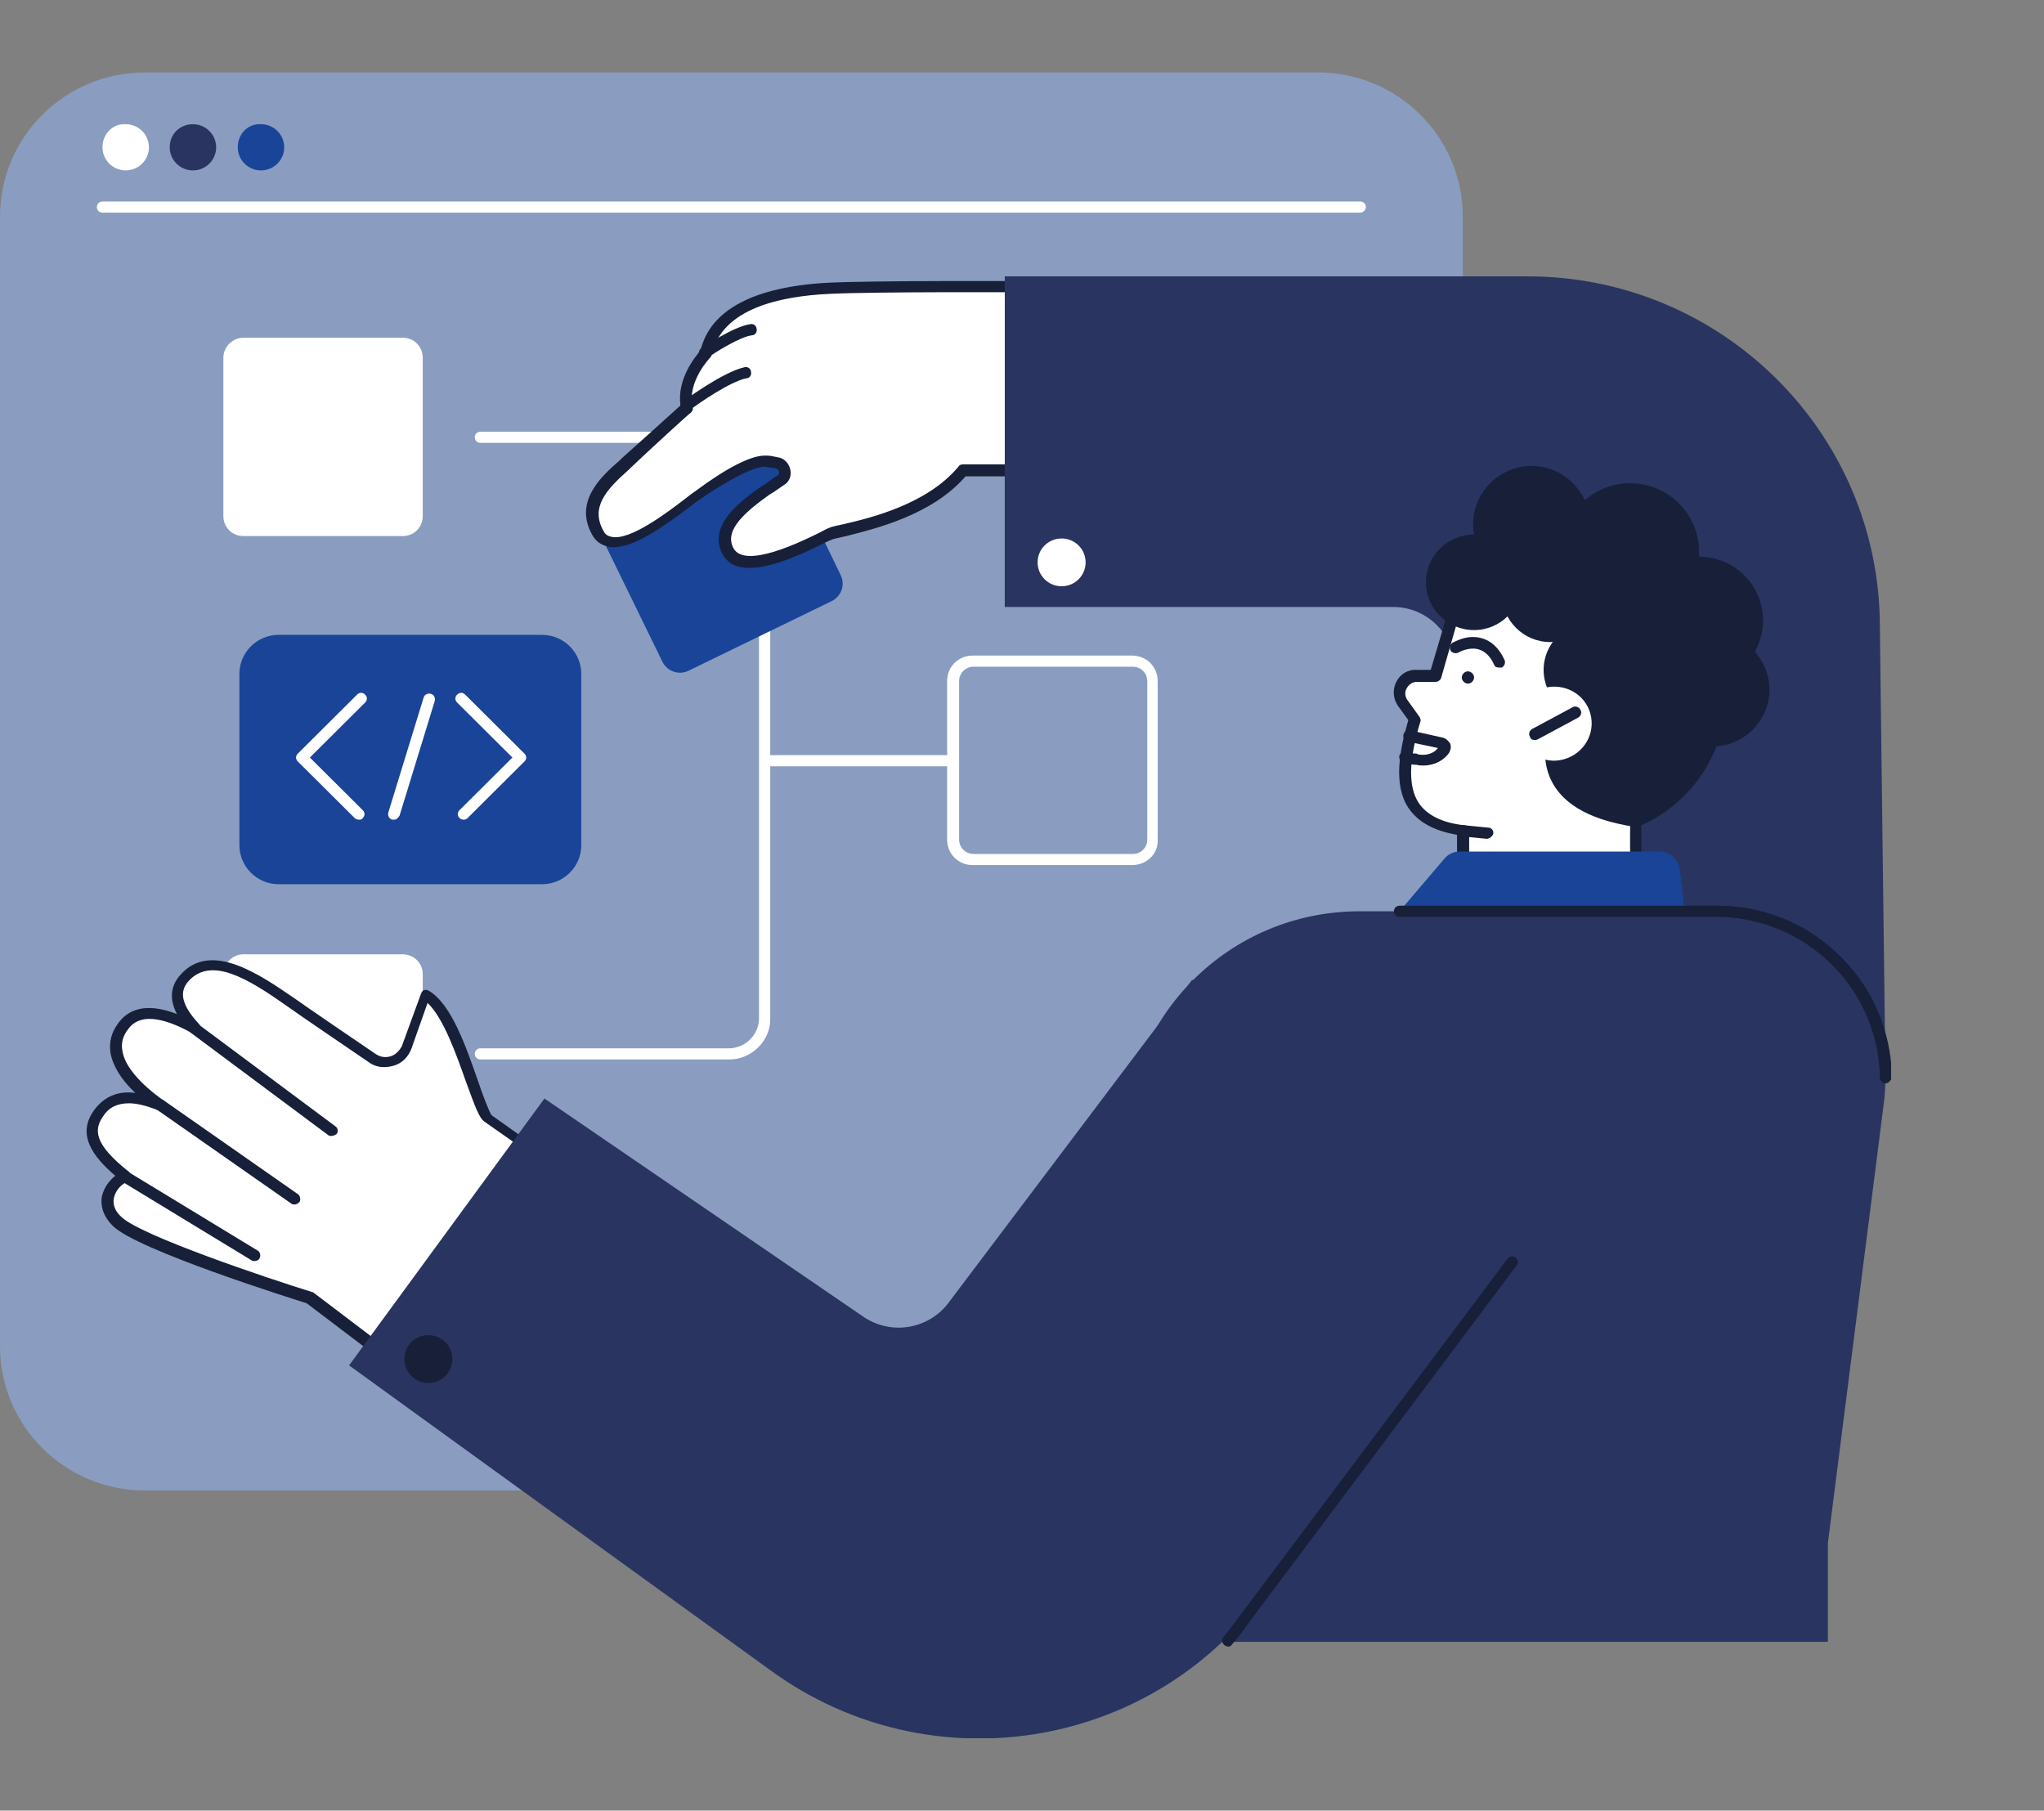 <svg width="254" height="225" viewBox="0 0 254 225" fill="none" xmlns="http://www.w3.org/2000/svg">
<rect x="0" y="0" width="254" height="225" fill="#808080" stroke="none"/>
<g clip-path="url(#clip0_345_9219)">
<path d="M18.008 9H163.764C173.713 9 181.772 17.019 181.772 26.918V167.294C181.772 177.194 173.713 185.212 163.764 185.212H18.008C8.059 185.212 0 177.194 0 167.294V26.918C0 17.019 8.059 9 18.008 9Z" fill="#8A9CC0"/>
<path d="M90.638 131.656H59.696C59.298 131.656 59 131.359 59 130.963C59 130.567 59.298 130.27 59.696 130.27H90.539C92.628 130.27 94.32 128.587 94.32 126.508V58.795C94.32 56.716 92.628 55.033 90.539 55.033H59.696C59.298 55.033 59 54.736 59 54.34C59 53.944 59.298 53.647 59.696 53.647H90.539C93.424 53.647 95.713 55.924 95.713 58.795V126.508C95.812 129.28 93.424 131.656 90.638 131.656Z" fill="white"/>
<path d="M30.245 118.588H50.044C51.437 118.588 52.531 119.677 52.531 121.063V140.763C52.531 142.149 51.437 143.238 50.044 143.238H30.245C28.852 143.238 27.758 142.149 27.758 140.763V121.063C27.758 119.677 28.952 118.588 30.245 118.588Z" fill="white"/>
<path d="M60.49 138.882C59.097 137.892 56.808 126.013 52.729 123.538L50.342 130.072C49.745 131.854 47.556 132.547 46.063 131.458C42.88 129.28 38.005 125.914 35.816 124.429C31.14 121.162 26.065 117.994 22.882 121.459C21.091 123.34 21.986 125.518 24.175 127.795C20.494 125.716 17.012 125.023 15.221 127.498C12.833 130.765 15.519 134.329 19.797 137.298C16.315 135.913 13.828 136.111 12.236 138.288C10.346 140.961 11.938 143.337 15.519 146.208C13.728 147 12.037 149.475 14.425 151.851C17.509 154.821 38.402 161.354 38.402 161.354L46.859 167.789L68.947 144.921C68.947 144.723 61.982 139.872 60.49 138.882Z" fill="white"/>
<path d="M46.863 168.383C46.664 168.383 46.565 168.383 46.465 168.284L38.108 161.948C36.218 161.354 17.016 155.316 14.031 152.346C12.638 150.96 12.539 149.673 12.638 148.782C12.837 147.792 13.434 146.802 14.329 146.109C11.544 143.733 9.454 140.961 11.742 137.892C12.937 136.308 14.628 135.516 16.817 135.813C15.026 134.13 14.031 132.448 13.732 130.864C13.533 129.478 13.832 128.29 14.727 127.102C15.822 125.617 17.911 124.429 21.99 126.013C20.995 124.132 21.194 122.449 22.488 121.063C26.268 116.905 32.337 121.162 36.417 123.934C38.506 125.419 43.182 128.587 46.664 130.963C47.261 131.359 47.858 131.458 48.555 131.26C49.151 131.062 49.649 130.567 49.947 129.973L52.335 123.439C52.435 123.241 52.534 123.043 52.733 123.043C52.932 122.944 53.131 123.043 53.33 123.142C56.116 124.825 57.907 130.072 59.399 134.328C59.996 136.11 60.792 138.189 61.091 138.585L69.448 144.525C69.647 144.624 69.746 144.822 69.746 145.02C69.746 145.218 69.647 145.416 69.547 145.614L47.46 168.482C47.261 168.284 47.062 168.383 46.863 168.383ZM16.021 137.1C14.628 137.1 13.533 137.595 12.837 138.684C11.643 140.367 11.643 142.149 16.021 145.614C16.22 145.812 16.319 146.01 16.319 146.208C16.319 146.406 16.12 146.703 15.921 146.802C15.125 147.099 14.329 147.891 14.13 148.98C14.031 149.772 14.329 150.564 15.125 151.257C17.513 153.534 33.034 158.78 38.804 160.562C38.904 160.562 39.003 160.661 39.003 160.661L46.963 166.7L67.956 144.822L60.195 139.377C59.499 138.882 59.001 137.397 57.907 134.427C56.713 131.062 55.121 126.508 53.131 124.627L51.141 130.27C50.743 131.359 49.947 132.151 48.853 132.448C47.759 132.745 46.664 132.646 45.769 131.953C42.287 129.577 37.611 126.409 35.521 124.924C30.745 121.558 26.268 118.885 23.483 121.855C22.587 122.845 21.99 124.33 24.776 127.3C24.975 127.597 25.075 127.993 24.776 128.191C24.577 128.488 24.179 128.587 23.881 128.389C21.194 126.904 17.613 125.518 15.921 127.894C15.225 128.785 15.026 129.676 15.225 130.666C15.523 132.448 17.314 134.625 20.398 136.803C20.697 137.001 20.796 137.397 20.597 137.694C20.398 137.991 20 138.189 19.702 137.991C18.209 137.397 17.016 137.1 16.021 137.1Z" fill="#171F39"/>
<path d="M118.491 95.225H95.111C94.713 95.225 94.414 94.928 94.414 94.532C94.414 94.136 94.713 93.839 95.111 93.839H118.491C118.889 93.839 119.188 94.136 119.188 94.532C119.188 94.928 118.889 95.225 118.491 95.225Z" fill="white"/>
<path d="M30.245 41.966H50.044C51.437 41.966 52.531 43.054 52.531 44.441V64.141C52.531 65.527 51.437 66.615 50.044 66.615H30.245C28.852 66.615 27.758 65.527 27.758 64.141V44.441C27.758 43.054 28.952 41.966 30.245 41.966Z" fill="white"/>
<path d="M140.678 107.501H120.879C119.088 107.501 117.695 106.115 117.695 104.333V84.633C117.695 82.851 119.088 81.465 120.879 81.465H140.678C142.469 81.465 143.862 82.851 143.862 84.633V104.333C143.961 106.115 142.469 107.501 140.678 107.501ZM120.979 82.851C119.984 82.851 119.188 83.643 119.188 84.633V104.333C119.188 105.323 119.984 106.115 120.979 106.115H140.777C141.772 106.115 142.568 105.323 142.568 104.333V84.633C142.568 83.643 141.772 82.851 140.777 82.851H120.979V82.851Z" fill="white"/>
<path d="M74.82 61.171L92.629 52.558C93.823 51.964 95.315 52.459 95.912 53.746L104.468 71.466C105.065 72.654 104.568 74.139 103.274 74.733L85.565 83.346C84.371 83.94 82.878 83.445 82.281 82.158L73.626 64.438C73.029 63.25 73.526 61.765 74.82 61.171Z" fill="#194498"/>
<path d="M127.647 35.63C127.647 35.63 109.042 35.531 102.774 35.828C98.496 36.026 89.044 37.016 87.552 43.846C87.552 43.846 84.368 47.014 85.164 50.578C85.164 50.578 79.99 55.33 77.702 57.409C75.414 59.488 71.931 62.359 74.12 66.219C76.309 70.08 84.467 62.953 86.557 61.567C88.546 60.181 93.223 57.211 95.213 57.409C95.61 57.508 96.108 57.508 96.506 57.607C97.6 57.805 97.899 59.191 97.003 59.785C96.605 60.082 96.108 60.379 95.61 60.775C93.322 62.458 88.746 65.428 90.437 68.595C92.327 72.456 101.58 67.111 103.172 66.516C104.664 65.823 114.613 64.636 119.588 58.597H137.596V35.63H127.647Z" fill="white"/>
<path d="M93.123 70.575C91.631 70.575 90.437 70.08 89.741 68.793C87.95 65.229 92.128 62.161 94.715 60.379C94.914 60.28 95.014 60.181 95.213 60.082C95.611 59.785 96.108 59.389 96.606 59.092C96.904 58.894 96.805 58.696 96.805 58.597C96.805 58.498 96.705 58.3 96.407 58.201C95.909 58.102 95.511 58.102 95.113 58.003C93.919 57.904 90.835 59.389 86.955 62.062C86.656 62.26 86.258 62.556 85.761 62.953C82.478 65.427 78.896 68.001 76.21 68.001C75.911 68.001 75.712 68.001 75.513 67.902C74.618 67.704 74.021 67.209 73.623 66.516C71.235 62.358 74.717 59.191 77.006 57.211L77.304 56.914C79.294 55.132 83.373 51.469 84.567 50.38C84.07 47.113 86.457 44.242 87.054 43.549C88.248 38.501 93.72 35.63 102.874 35.135C109.042 34.838 127.448 34.937 127.747 34.937H137.696C138.094 34.937 138.392 35.234 138.392 35.63V58.498C138.392 58.894 138.094 59.191 137.696 59.191H119.986C115.808 64.041 108.644 65.724 105.162 66.615C104.366 66.813 103.769 66.912 103.471 67.011C103.272 67.11 102.973 67.209 102.575 67.407C100.386 68.496 96.208 70.575 93.123 70.575ZM95.014 56.617C95.113 56.617 95.213 56.617 95.312 56.617C95.71 56.617 96.108 56.716 96.606 56.815C97.401 56.914 97.999 57.508 98.197 58.3C98.396 59.092 98.098 59.884 97.401 60.28C97.004 60.577 96.506 60.874 96.108 61.171C95.909 61.27 95.81 61.369 95.611 61.468C92.725 63.547 89.94 65.823 91.133 68.1C92.526 70.773 99.59 67.308 101.978 66.12C102.376 65.922 102.675 65.724 102.973 65.625C103.371 65.427 103.968 65.328 104.863 65.13C108.246 64.338 115.211 62.656 119.091 58.003C119.19 57.805 119.389 57.706 119.688 57.706H136.999V36.323H127.747C127.548 36.323 109.042 36.224 102.973 36.521C97.004 36.818 89.741 38.303 88.447 44.044C88.447 44.143 88.348 44.341 88.248 44.44C88.248 44.44 85.363 47.41 86.059 50.578C86.159 50.875 86.059 51.073 85.861 51.271C85.761 51.271 80.587 56.023 78.399 58.102L78.1 58.399C75.314 60.874 73.325 63.051 75.016 66.021C75.215 66.417 75.513 66.615 76.011 66.714C78.299 67.209 82.975 63.645 85.164 61.963C85.662 61.567 86.059 61.27 86.358 61.072C90.338 58.102 93.322 56.617 95.014 56.617Z" fill="#171F39"/>
<path d="M124.859 34.343V75.426H173.113C177.391 75.426 180.774 78.891 180.774 83.049L181.47 133.833H234.301L233.604 77.901C233.604 53.845 214.004 34.343 189.828 34.343H124.859V34.343Z" fill="#293560"/>
<path d="M87.552 44.539C87.353 44.539 87.055 44.44 86.955 44.242C86.756 43.946 86.856 43.45 87.154 43.252C87.353 43.154 91.134 40.58 93.223 40.283C93.621 40.184 94.019 40.481 94.019 40.877C94.118 41.273 93.82 41.669 93.422 41.669C91.93 41.867 88.945 43.748 87.95 44.44C87.85 44.539 87.751 44.539 87.552 44.539Z" fill="#171F39"/>
<path d="M85.267 51.271C85.068 51.271 84.869 51.172 84.67 50.974C84.471 50.677 84.471 50.182 84.769 49.984C84.968 49.786 89.844 46.222 92.53 45.629C92.928 45.53 93.326 45.827 93.326 46.222C93.425 46.618 93.127 47.014 92.729 47.014C90.739 47.41 86.859 50.083 85.565 51.073C85.565 51.271 85.366 51.271 85.267 51.271Z" fill="#171F39"/>
<path d="M196.596 104.135C206.487 104.135 214.505 96.157 214.505 86.315C214.505 76.474 206.487 68.496 196.596 68.496C186.705 68.496 178.688 76.474 178.688 86.315C178.688 96.157 186.705 104.135 196.596 104.135Z" fill="#171F39"/>
<path d="M197.588 65.13C197.588 69.09 194.305 72.357 190.325 72.357C186.346 72.357 183.062 69.09 183.062 65.13C183.062 61.171 186.346 57.904 190.325 57.904C194.305 57.904 197.588 61.171 197.588 65.13Z" fill="#171F39"/>
<path d="M211.02 69.926C211.777 65.285 208.61 60.912 203.945 60.159C199.281 59.405 194.886 62.557 194.129 67.198C193.372 71.84 196.539 76.213 201.204 76.966C205.868 77.719 210.263 74.567 211.02 69.926Z" fill="#171F39"/>
<path d="M218.876 78.916C219.886 74.66 217.237 70.394 212.959 69.389C208.681 68.384 204.394 71.02 203.384 75.276C202.374 79.533 205.023 83.799 209.301 84.804C213.579 85.809 217.866 83.173 218.876 78.916Z" fill="#171F39"/>
<path d="M219.878 85.722C219.878 89.582 216.694 92.75 212.814 92.75C208.934 92.75 205.75 89.582 205.75 85.722C205.75 81.861 208.934 78.693 212.814 78.693C216.794 78.693 219.878 81.861 219.878 85.722Z" fill="#171F39"/>
<path d="M31.639 156.702C31.539 156.702 31.34 156.702 31.241 156.603L15.123 146.802C14.824 146.604 14.725 146.208 14.924 145.812C15.123 145.515 15.521 145.416 15.919 145.614L32.036 155.415C32.335 155.613 32.434 156.009 32.235 156.405C32.136 156.603 31.837 156.702 31.639 156.702Z" fill="#171F39"/>
<path d="M36.61 149.673C36.511 149.673 36.312 149.673 36.212 149.574L19.498 137.892C19.199 137.694 19.1 137.199 19.299 136.902C19.498 136.605 19.995 136.506 20.294 136.704L37.008 148.386C37.307 148.584 37.406 149.079 37.207 149.376C37.008 149.574 36.809 149.673 36.61 149.673Z" fill="#171F39"/>
<path d="M41.191 141.159C41.091 141.159 40.892 141.159 40.793 141.06L23.78 128.389C23.481 128.191 23.382 127.696 23.68 127.399C23.879 127.102 24.377 127.003 24.675 127.3L41.688 139.971C41.987 140.169 42.086 140.664 41.788 140.961C41.589 141.06 41.39 141.159 41.191 141.159Z" fill="#171F39"/>
<path d="M176.103 83.94H178.391L180.779 75.723C181.277 73.941 183.366 72.951 185.057 73.743L195.305 78.198C195.305 78.198 192.917 88.296 192.42 90.276C191.624 93.344 190.529 100.868 203.165 102.749V118.39H181.774V103.244C173.616 102.155 173.616 96.611 175.705 89.484L174.213 87.405C173.218 85.92 174.312 83.94 176.103 83.94Z" fill="white"/>
<path d="M203.162 119.083H181.772C181.374 119.083 181.075 118.786 181.075 118.39V103.739C178.19 103.244 176.2 102.155 175.006 100.373C173.116 97.502 173.912 93.245 175.006 89.484L173.713 87.702C173.116 86.811 173.016 85.722 173.514 84.732C174.011 83.742 175.006 83.148 176.101 83.247H177.792L180.08 75.525C180.18 75.129 180.578 74.931 180.976 75.03C181.374 75.129 181.573 75.525 181.473 75.921L179.085 84.237C178.986 84.534 178.687 84.732 178.389 84.732H176.101C175.504 84.732 175.106 85.029 174.807 85.524C174.509 86.019 174.608 86.613 174.907 87.009L176.399 89.088C176.499 89.285 176.598 89.484 176.499 89.681C175.006 94.631 175.006 97.799 176.3 99.779C177.295 101.264 179.185 102.254 181.971 102.551C182.369 102.551 182.568 102.947 182.568 103.244V117.697H202.565V102.749C202.565 102.353 202.864 102.056 203.262 102.056C203.66 102.056 203.958 102.353 203.958 102.749V118.39C203.958 118.588 203.859 118.786 203.759 118.885C203.56 119.083 203.361 119.083 203.162 119.083Z" fill="#171F39"/>
<path d="M183.16 84.336C183.061 84.732 182.663 85.029 182.265 84.93C181.867 84.831 181.568 84.435 181.668 84.039C181.767 83.643 182.165 83.346 182.563 83.445C182.961 83.544 183.26 83.94 183.16 84.336Z" fill="#171F39"/>
<path d="M186.245 82.95C185.946 82.95 185.747 82.851 185.648 82.554C185.151 81.465 184.454 80.871 183.658 80.673C182.464 80.376 181.27 81.069 181.27 81.069C180.972 81.267 180.474 81.168 180.275 80.871C180.076 80.574 180.176 80.079 180.474 79.881C180.574 79.881 182.166 78.792 184.056 79.287C185.25 79.584 186.245 80.475 186.941 81.96C187.14 82.356 186.941 82.752 186.643 82.95C186.444 82.95 186.344 82.95 186.245 82.95Z" fill="#171F39"/>
<path d="M184.757 104.234C184.658 104.234 181.772 103.937 181.772 103.937C181.375 103.937 181.076 103.541 181.176 103.145C181.176 102.749 181.573 102.452 181.971 102.551L184.956 102.848C185.354 102.848 185.653 103.244 185.553 103.64C185.454 103.937 185.056 104.234 184.757 104.234Z" fill="#171F39"/>
<path d="M234.107 137.001C235.699 124.627 226.248 113.539 213.712 113.242C213.513 113.242 213.413 113.242 213.214 113.242H168.94C152.823 113.242 139.789 126.211 139.789 142.248V204.021H227.143V191.746L234.107 137.001Z" fill="#293560"/>
<path d="M43.379 169.67L67.655 136.506L107.153 163.532C110.635 166.007 115.411 165.215 117.898 161.849L148.144 121.756L190.727 153.236L157.098 198.082C142.871 217.584 115.511 221.84 95.911 207.684L43.379 169.67Z" fill="#293560"/>
<path d="M152.618 204.616C152.419 204.616 152.32 204.517 152.121 204.418C151.823 204.121 151.823 203.725 152.021 203.428C152.618 202.735 153.116 202.042 153.713 201.25L187.341 156.405C187.54 156.108 188.038 156.009 188.336 156.306C188.635 156.504 188.734 156.999 188.436 157.296L154.807 202.141C154.31 202.933 153.713 203.626 153.116 204.319C153.016 204.517 152.817 204.616 152.618 204.616Z" fill="#171F39"/>
<path d="M189.134 72.357C189.134 75.624 186.448 78.297 183.165 78.297C179.882 78.297 177.195 75.624 177.195 72.357C177.195 69.09 179.882 66.418 183.165 66.418C186.448 66.418 189.134 69.09 189.134 72.357Z" fill="#171F39"/>
<path d="M203.759 83.247C203.759 86.514 201.073 89.187 197.79 89.187C194.507 89.187 191.82 86.514 191.82 83.247C191.82 79.98 194.507 77.307 197.79 77.307C201.073 77.307 203.759 79.98 203.759 83.247Z" fill="#171F39"/>
<path d="M198.587 73.842C198.587 77.109 195.901 79.782 192.618 79.782C189.335 79.782 186.648 77.109 186.648 73.842C186.648 70.575 189.335 67.902 192.618 67.902C195.901 67.902 198.587 70.575 198.587 73.842Z" fill="#171F39"/>
<path d="M193.012 94.532C190.425 94.433 188.435 92.355 188.535 89.781C188.634 87.207 190.724 85.227 193.31 85.326C195.897 85.425 197.887 87.504 197.788 90.078C197.688 92.552 195.599 94.532 193.012 94.532Z" fill="white"/>
<path d="M190.72 91.958C190.421 91.958 190.222 91.859 190.123 91.562C189.924 91.265 190.023 90.77 190.421 90.572L195.396 87.9C195.694 87.701 196.192 87.8 196.391 88.197C196.59 88.493 196.49 88.989 196.092 89.186L191.118 91.859C190.919 91.958 190.819 91.958 190.72 91.958Z" fill="#171F39"/>
<path d="M176.896 95.126C176.597 95.126 176.299 95.126 176 95.027C175.901 95.027 175.801 95.027 175.702 95.027C174.906 94.928 174.508 94.829 174.309 94.73C173.911 94.532 173.811 94.136 173.911 93.84C174.11 93.444 174.508 93.344 174.806 93.444C175.005 93.543 175.602 93.641 175.901 93.641C176 93.641 176.1 93.641 176.199 93.74C177.194 93.939 178.189 93.641 178.687 92.948L174.906 92.156C174.508 92.058 174.309 91.662 174.408 91.266C174.508 90.87 174.906 90.672 175.304 90.771L179.283 91.662C179.681 91.76 179.98 92.058 180.179 92.355C180.378 92.751 180.278 93.147 180.079 93.543C179.482 94.433 178.289 95.126 176.896 95.126Z" fill="#171F39"/>
<path d="M72.233 105.025C72.233 107.698 70.044 109.876 67.358 109.876H34.625C31.939 109.876 29.75 107.698 29.75 105.025V83.741C29.75 81.069 31.939 78.891 34.625 78.891H67.358C70.044 78.891 72.233 81.069 72.233 83.741V105.025Z" fill="#194498"/>
<path d="M44.574 101.857C44.375 101.857 44.176 101.758 44.077 101.659L37.013 94.631C36.714 94.334 36.714 93.938 37.013 93.641L44.375 86.315C44.674 86.018 45.072 86.018 45.37 86.315C45.669 86.612 45.669 87.008 45.37 87.305L38.505 94.136L45.072 100.669C45.37 100.966 45.37 101.362 45.072 101.659C44.972 101.857 44.773 101.857 44.574 101.857Z" fill="white"/>
<path d="M57.606 101.857C57.407 101.857 57.208 101.758 57.108 101.659C56.81 101.362 56.81 100.966 57.108 100.669L63.675 94.136L56.81 87.305C56.511 87.008 56.511 86.612 56.81 86.315C57.108 86.018 57.506 86.018 57.805 86.315L65.167 93.641C65.466 93.938 65.466 94.334 65.167 94.631L58.103 101.659C57.904 101.857 57.705 101.857 57.606 101.857Z" fill="white"/>
<path d="M48.952 101.857C48.853 101.857 48.853 101.857 48.753 101.857C48.355 101.758 48.156 101.362 48.256 100.967L52.633 86.711C52.733 86.315 53.131 86.117 53.529 86.216C53.927 86.315 54.126 86.711 54.026 87.107L49.649 101.362C49.45 101.659 49.251 101.857 48.952 101.857Z" fill="white"/>
<path d="M173.914 113.243L179.486 106.709C179.983 106.115 180.68 105.818 181.376 105.818H206.249C207.542 105.818 208.537 106.808 208.736 107.996L209.333 113.243H173.914Z" fill="#194498"/>
<path d="M53.231 171.848C54.879 171.848 56.216 170.518 56.216 168.878C56.216 167.238 54.879 165.908 53.231 165.908C51.582 165.908 50.246 167.238 50.246 168.878C50.246 170.518 51.582 171.848 53.231 171.848Z" fill="#171F39"/>
<path d="M131.922 72.852C133.571 72.852 134.907 71.523 134.907 69.882C134.907 68.242 133.571 66.913 131.922 66.913C130.274 66.913 128.938 68.242 128.938 69.882C128.938 71.523 130.274 72.852 131.922 72.852Z" fill="white"/>
<path d="M234.307 134.625C233.909 134.625 233.61 134.328 233.61 133.932C233.411 122.944 224.656 114.232 213.712 113.935C213.612 113.935 213.413 113.935 213.314 113.935H173.915C173.517 113.935 173.219 113.638 173.219 113.242C173.219 112.846 173.517 112.549 173.915 112.549H213.314C213.513 112.549 213.612 112.549 213.811 112.549C219.482 112.648 224.855 114.925 228.835 118.984C232.814 122.944 235.003 128.29 235.103 133.833C235.003 134.229 234.705 134.625 234.307 134.625Z" fill="#171F39"/>
<path d="M169.037 26.424H12.736C12.338 26.424 12.039 26.127 12.039 25.731C12.039 25.335 12.338 25.038 12.736 25.038H169.037C169.435 25.038 169.734 25.335 169.734 25.731C169.734 26.028 169.435 26.424 169.037 26.424Z" fill="white"/>
<path d="M29.547 18.305C29.547 19.889 30.84 21.176 32.432 21.176C34.024 21.176 35.317 19.889 35.317 18.305C35.317 16.721 34.024 15.434 32.432 15.434C30.84 15.336 29.547 16.622 29.547 18.305Z" fill="#194498"/>
<path d="M21.09 18.305C21.09 19.889 22.383 21.176 23.975 21.176C25.567 21.176 26.86 19.889 26.86 18.305C26.86 16.721 25.567 15.435 23.975 15.435C22.383 15.435 21.09 16.622 21.09 18.305Z" fill="#293560"/>
<path d="M12.734 18.305C12.734 19.889 14.028 21.176 15.62 21.176C17.212 21.176 18.505 19.889 18.505 18.305C18.505 16.721 17.212 15.434 15.62 15.434C14.028 15.336 12.734 16.622 12.734 18.305Z" fill="white"/>
</g>
<defs>
<clipPath id="clip0_345_9219">
<rect width="235" height="207" fill="white" transform="translate(0 9)"/>
</clipPath>
</defs>
</svg>
